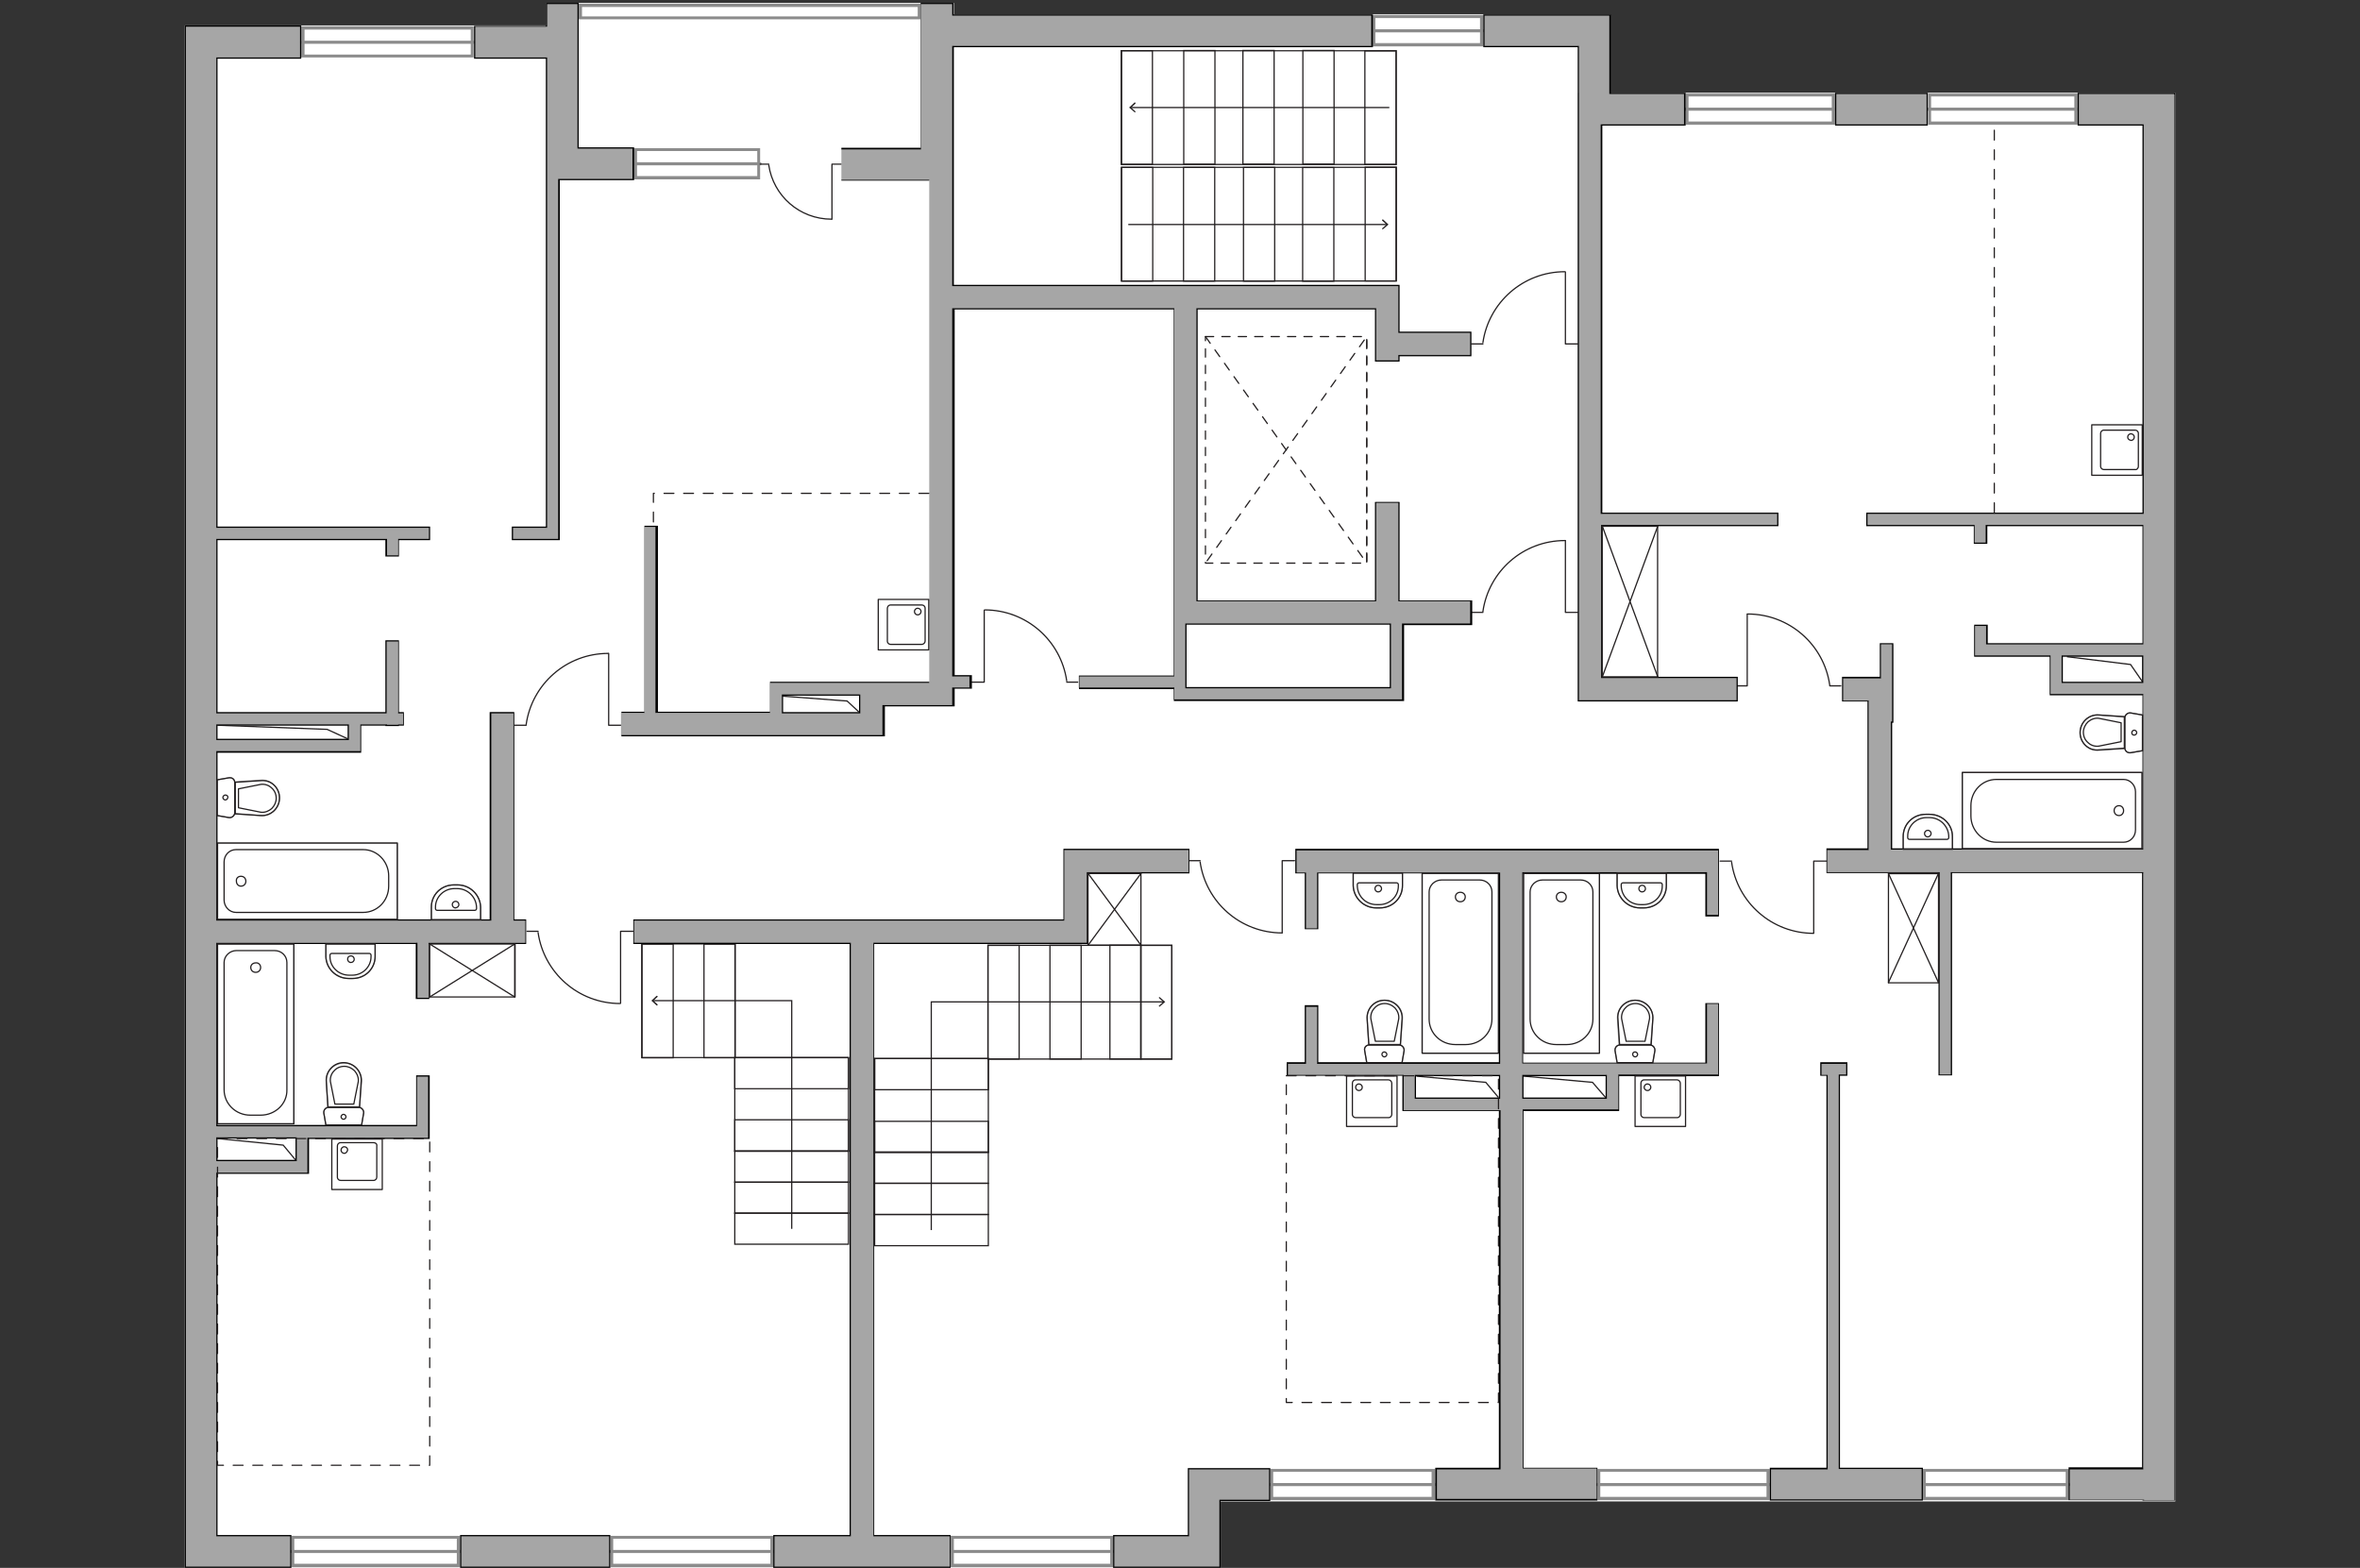 <?xml version="1.0" encoding="utf-8"?>
<!-- Generator: Adobe Illustrator 24.0.1, SVG Export Plug-In . SVG Version: 6.00 Build 0)  -->
<svg version="1.1" xmlns="http://www.w3.org/2000/svg" xmlns:xlink="http://www.w3.org/1999/xlink" x="0px" y="0px"
	 viewBox="0 0 575 382" style="enable-background:new 0 0 575 382;" xml:space="preserve">
<rect x="0" y="0" width="575" height="382" fill="#333333" stroke="none"/>
<style type="text/css">
	.st0{fill:#FFFFFF;}
	.st1{fill:#8C8C8C;}
	.st2{fill:#FFFFFF;stroke:#8C8C8C;stroke-width:0.75;stroke-linecap:round;stroke-miterlimit:10;}
	.st3{fill:none;stroke:#231F20;stroke-width:0.3;stroke-linecap:round;stroke-linejoin:round;stroke-miterlimit:22.926;}
	.st4{fill:none;stroke:#231F20;stroke-width:0.3;stroke-miterlimit:22.926;}
	.st5{fill:#231F20;}
	
		.st6{fill:none;stroke:#231F20;stroke-width:0.3;stroke-linecap:round;stroke-linejoin:round;stroke-miterlimit:22.926;stroke-dasharray:2;}
	.st7{fill:#A6A6A6;}
	.st8{opacity:0.5;fill:none;stroke:#231F20;stroke-width:0.3;stroke-linecap:round;stroke-linejoin:round;stroke-miterlimit:10;}
	.st9{fill:none;stroke:#231F20;stroke-width:0.3;stroke-linecap:round;stroke-linejoin:round;stroke-miterlimit:10;}
	.st10{opacity:0.5;}
	
		.st11{fill:none;stroke:#231F20;stroke-width:0.3;stroke-linecap:round;stroke-linejoin:round;stroke-miterlimit:22.926;stroke-dasharray:2.389;}
</style>
<g id="bg">
	<polygon class="st0" points="530,22.6 392.4,22.6 392.4,3.5 232.4,3.5 232.4,0.7 133,0.7 133,6.2 45,6.2 45,382 297.4,382 
		297.4,365.8 530,365.8 	"/>
</g>
<g id="windows">
	<g>
		<rect x="71.4" y="374.5" class="st0" width="40.3" height="6.9"/>
		<path class="st1" d="M111.3,374.9v6.1H71.7v-6.1H111.3 M112.1,374.2H71v7.6h41.1V374.2L112.1,374.2z"/>
	</g>
	<line class="st2" x1="112.1" y1="378" x2="71" y2="378"/>
	<g>
		<rect x="149.1" y="374.5" class="st0" width="39" height="6.9"/>
		<path class="st1" d="M187.7,374.9v6.1h-38.3v-6.1H187.7 M188.5,374.2h-39.8v7.6h39.8V374.2L188.5,374.2z"/>
	</g>
	<line class="st2" x1="188.5" y1="378" x2="148.7" y2="378"/>
	<g>
		<rect x="232" y="374.5" class="st0" width="38.9" height="6.9"/>
		<path class="st1" d="M270.5,374.9v6.1h-38.1v-6.1H270.5 M271.2,374.2h-39.6v7.6h39.6V374.2L271.2,374.2z"/>
	</g>
	<line class="st2" x1="271.2" y1="378" x2="231.6" y2="378"/>
	<g>
		<rect x="309.9" y="358.2" class="st0" width="39.3" height="6.9"/>
		<path class="st1" d="M348.8,358.6v6.1h-38.6v-6.1H348.8 M349.6,357.9h-40.1v7.6h40.1V357.9L349.6,357.9z"/>
	</g>
	<line class="st2" x1="349.6" y1="361.7" x2="309.5" y2="361.7"/>
	<g>
		<rect x="389.5" y="358.2" class="st0" width="41.3" height="6.9"/>
		<path class="st1" d="M430.4,358.6v6.1h-40.5v-6.1H430.4 M431.2,357.9h-42v7.6h42V357.9L431.2,357.9z"/>
	</g>
	<line class="st2" x1="431.2" y1="361.7" x2="389.2" y2="361.7"/>
	<g>
		<rect x="468.9" y="358.2" class="st0" width="34.8" height="6.9"/>
		<path class="st1" d="M503.3,358.6v6.1h-34.1v-6.1H503.3 M504.1,357.9h-35.6v7.6h35.6V357.9L504.1,357.9z"/>
	</g>
	<line class="st2" x1="504.1" y1="361.7" x2="468.5" y2="361.7"/>
	<g>
		<rect x="411" y="23.1" class="st0" width="35.7" height="6.9"/>
		<path class="st1" d="M446.3,23.5v6.1h-34.9v-6.1H446.3 M447.1,22.8h-36.4v7.6h36.4V22.8L447.1,22.8z"/>
	</g>
	<line class="st2" x1="447.1" y1="26.6" x2="410.6" y2="26.6"/>
	<g>
		<rect x="470.1" y="23.1" class="st0" width="35.7" height="6.9"/>
		<path class="st1" d="M505.4,23.5v6.1h-34.9v-6.1H505.4 M506.2,22.8h-36.4v7.6h36.4V22.8L506.2,22.8z"/>
	</g>
	<line class="st2" x1="506.2" y1="26.6" x2="469.7" y2="26.6"/>
	<g>
		<rect x="334.8" y="4" class="st0" width="26.2" height="6.9"/>
		<path class="st1" d="M360.6,4.4v6.1h-25.5V4.4H360.6 M361.4,3.7h-27v7.6h27V3.7L361.4,3.7z"/>
	</g>
	<line class="st2" x1="361.4" y1="7.5" x2="334.4" y2="7.5"/>
	<g>
		<rect x="154.8" y="36.4" class="st0" width="30" height="6.9"/>
		<path class="st1" d="M184.5,36.8v6.1h-29.3v-6.1H184.5 M185.2,36.1h-30.8v7.6h30.8V36.1L185.2,36.1z"/>
	</g>
	<line class="st2" x1="185.2" y1="39.9" x2="154.4" y2="39.9"/>
	<g>
		<rect x="73.8" y="6.8" class="st0" width="41.3" height="6.9"/>
		<path class="st1" d="M114.7,7.2v6.1H74.2V7.2H114.7 M115.4,6.4h-42v7.6h42V6.4L115.4,6.4z"/>
	</g>
	<line class="st2" x1="115.4" y1="10.3" x2="73.4" y2="10.3"/>
	<g>
		<rect x="141.4" y="1.3" class="st0" width="82.6" height="3.1"/>
		<path class="st1" d="M223.6,1.7V4h-81.8V1.7H223.6 M224.3,0.9H141v3.8h83.3V0.9L224.3,0.9z"/>
	</g>
</g>
<g id="plan">
	<g>
		<polyline class="st3" points="202.7,53.4 202.7,40 205,40 		"/>
		<line class="st3" x1="185.2" y1="40" x2="187.3" y2="40"/>
		<path class="st3" d="M187.3,40.2c1.1,7.5,7.5,13.2,15.3,13.2"/>
	</g>
	<g>
		<polyline class="st3" points="148.3,159.2 148.3,176.7 151.3,176.7 		"/>
		<line class="st3" x1="125.4" y1="176.7" x2="128.2" y2="176.7"/>
		<path class="st3" d="M128.2,176.5c1.4-9.8,9.8-17.3,20-17.3"/>
	</g>
	<g>
		<polyline class="st3" points="151.2,244.4 151.2,226.9 154.2,226.9 		"/>
		<line class="st3" x1="128.4" y1="226.9" x2="131.1" y2="226.9"/>
		<path class="st3" d="M131.1,227.2c1.4,9.8,9.8,17.3,20,17.3"/>
	</g>
	<g>
		<polyline class="st3" points="239.8,148.7 239.8,166.2 236.8,166.2 		"/>
		<line class="st3" x1="262.6" y1="166.2" x2="259.9" y2="166.2"/>
		<path class="st3" d="M259.9,165.9c-1.4-9.8-9.8-17.3-20-17.3"/>
	</g>
	<g>
		<polyline class="st3" points="381.4,131.7 381.4,149.2 384.4,149.2 		"/>
		<line class="st3" x1="358.5" y1="149.2" x2="361.3" y2="149.2"/>
		<path class="st3" d="M361.3,149c1.4-9.8,9.8-17.3,20-17.3"/>
	</g>
	<g>
		<polyline class="st3" points="381.4,66.3 381.4,83.8 384.4,83.8 		"/>
		<line class="st3" x1="358.5" y1="83.8" x2="361.3" y2="83.8"/>
		<path class="st3" d="M361.3,83.5c1.4-9.8,9.8-17.3,20-17.3"/>
	</g>
	<g>
		<polyline class="st3" points="312.4,227.2 312.4,209.7 315.4,209.7 		"/>
		<line class="st3" x1="289.6" y1="209.7" x2="292.4" y2="209.7"/>
		<path class="st3" d="M292.4,210c1.4,9.8,9.8,17.3,20,17.3"/>
	</g>
	<g>
		<polyline class="st3" points="425.7,149.6 425.7,167.1 422.7,167.1 		"/>
		<line class="st3" x1="448.5" y1="167.1" x2="445.8" y2="167.1"/>
		<path class="st3" d="M445.8,166.9c-1.4-9.8-9.8-17.3-20-17.3"/>
	</g>
	<g>
		<polyline class="st3" points="441.9,227.3 441.9,209.8 445,209.8 		"/>
		<line class="st3" x1="419.1" y1="209.8" x2="421.9" y2="209.8"/>
		<path class="st3" d="M421.9,210.1c1.4,9.8,9.8,17.3,20,17.3"/>
	</g>
	<g>
		<g>
			<line class="st4" x1="274.9" y1="54.7" x2="337.9" y2="54.7"/>
			<g>
				<polygon class="st5" points="336.9,55.9 336.7,55.7 337.8,54.7 336.7,53.7 336.9,53.4 338.3,54.7 				"/>
			</g>
		</g>
	</g>
	
		<rect x="292.9" y="21.2" transform="matrix(6.578643e-14 -1 1 6.578643e-14 252.036 361.361)" class="st4" width="27.7" height="66.9"/>
	
		<rect x="263.2" y="50.9" transform="matrix(6.123234e-17 -1 1 6.123234e-17 222.356 331.681)" class="st4" width="27.7" height="7.6"/>
	
		<rect x="278.3" y="50.9" transform="matrix(6.123234e-17 -1 1 6.123234e-17 237.461 346.786)" class="st4" width="27.7" height="7.6"/>
	
		<rect x="292.9" y="50.9" transform="matrix(6.123234e-17 -1 1 6.123234e-17 252.069 361.394)" class="st4" width="27.7" height="7.6"/>
	
		<rect x="307.3" y="50.9" transform="matrix(6.123234e-17 -1 1 6.123234e-17 266.485 375.809)" class="st4" width="27.7" height="7.6"/>
	
		<rect x="322.6" y="50.9" transform="matrix(6.123234e-17 -1 1 6.123234e-17 281.716 391.041)" class="st4" width="27.7" height="7.6"/>
	<g>
		<g>
			<line class="st4" x1="338.5" y1="26.2" x2="275.5" y2="26.2"/>
			<g>
				<polygon class="st5" points="276.5,24.9 276.7,25.2 275.6,26.2 276.7,27.2 276.5,27.4 275.1,26.2 				"/>
			</g>
		</g>
	</g>
	
		<rect x="292.9" y="-7.3" transform="matrix(-1.644967e-13 1 -1 -1.644967e-13 332.863 -280.534)" class="st4" width="27.7" height="66.9"/>
	
		<rect x="322.6" y="22.4" transform="matrix(-1.836970e-16 1 -1 -1.836970e-16 362.543 -310.214)" class="st4" width="27.7" height="7.6"/>
	
		<rect x="307.4" y="22.4" transform="matrix(-1.836970e-16 1 -1 -1.836970e-16 347.438 -295.11)" class="st4" width="27.7" height="7.6"/>
	
		<rect x="292.8" y="22.4" transform="matrix(-1.836970e-16 1 -1 -1.836970e-16 332.83 -280.502)" class="st4" width="27.7" height="7.6"/>
	
		<rect x="278.4" y="22.4" transform="matrix(-1.836970e-16 1 -1 -1.836970e-16 318.414 -266.086)" class="st4" width="27.7" height="7.6"/>
	
		<rect x="263.2" y="22.4" transform="matrix(-1.836970e-16 1 -1 -1.836970e-16 303.183 -250.854)" class="st4" width="27.7" height="7.6"/>
	<g>
		<rect x="293.7" y="82" class="st6" width="39.3" height="55.2"/>
		<polyline class="st6" points="293.7,82 333,137.2 333,82 293.7,137.2 		"/>
	</g>
	<polyline class="st4" points="522,166.1 519.1,161.9 503.6,160 	"/>
	<polyline class="st4" points="391.2,267.4 388,263.7 371.2,262.2 	"/>
	<polyline class="st4" points="365.1,267.4 362,263.7 345.1,262.2 	"/>
	<polyline class="st4" points="72,282.6 69,279 53,277.4 	"/>
	<polyline class="st4" points="84.7,180 79.7,177.7 53,176.7 	"/>
	<polyline class="st4" points="209.3,173.5 206.4,170.8 190.6,169.6 	"/>
	
		<rect x="249.3" y="221.7" transform="matrix(-2.999663e-11 1 -1 -2.999663e-11 507.211 -18.975)" class="st4" width="27.7" height="44.8"/>
	
		<rect x="230.7" y="240.3" transform="matrix(-4.506014e-11 1 -1 -4.506014e-11 488.609 -0.374)" class="st4" width="27.7" height="7.6"/>
	
		<rect x="245.8" y="240.3" transform="matrix(-4.506014e-11 1 -1 -4.506014e-11 503.714 -15.478)" class="st4" width="27.7" height="7.6"/>
	
		<rect x="260.4" y="240.3" transform="matrix(-4.502728e-11 1 -1 -4.502728e-11 518.322 -30.086)" class="st4" width="27.7" height="7.6"/>
	<rect x="213.1" y="280.7" class="st4" width="27.7" height="7.6"/>
	<rect x="213.1" y="288.3" class="st4" width="27.7" height="7.6"/>
	<rect x="213.1" y="295.9" class="st4" width="27.7" height="7.6"/>
	
		<rect x="267.9" y="240.3" transform="matrix(-4.502728e-11 1 -1 -4.502728e-11 525.812 -37.576)" class="st4" width="27.7" height="7.6"/>
	<g>
		<g>
			<polyline class="st4" points="226.9,299.7 226.9,244.1 283.5,244.1 			"/>
			<g>
				<polygon class="st5" points="282.5,245.3 282.3,245.1 283.4,244.1 282.3,243.1 282.5,242.9 283.9,244.1 				"/>
			</g>
		</g>
	</g>
	<rect x="213.1" y="257.9" class="st4" width="27.7" height="22.8"/>
	<rect x="213.1" y="273.2" class="st4" width="27.7" height="7.6"/>
	<rect x="213.1" y="257.9" class="st4" width="27.7" height="7.6"/>
	
		<rect x="153.9" y="232.5" transform="matrix(-7.531937e-12 1 -1 -7.531937e-12 411.568 76.07)" class="st4" width="27.7" height="22.7"/>
	
		<rect x="161.5" y="240" transform="matrix(1.641293e-13 1 -1 1.641293e-13 419.12 68.518)" class="st4" width="27.7" height="7.6"/>
	
		<rect x="146.4" y="240" transform="matrix(1.641293e-13 1 -1 1.641293e-13 404.016 83.622)" class="st4" width="27.7" height="7.6"/>
	
		<rect x="179.1" y="280.4" transform="matrix(-1 1.313279e-13 -1.313279e-13 -1 385.824 568.461)" class="st4" width="27.7" height="7.6"/>
	
		<rect x="179.1" y="288" transform="matrix(-1 1.313279e-13 -1.313279e-13 -1 385.824 583.6)" class="st4" width="27.7" height="7.6"/>
	
		<rect x="179.1" y="295.6" transform="matrix(-1 1.970531e-13 -1.970531e-13 -1 385.824 598.739)" class="st4" width="27.7" height="7.6"/>
	<g>
		<g>
			<polyline class="st4" points="192.9,299.4 192.9,243.8 159.1,243.8 			"/>
			<g>
				<polygon class="st5" points="160,242.6 160.3,242.8 159.2,243.8 160.3,244.8 160,245 158.7,243.8 				"/>
			</g>
		</g>
	</g>
	
		<rect x="179.1" y="257.6" transform="matrix(-1 -1.315729e-13 1.315729e-13 -1 385.824 538.091)" class="st4" width="27.7" height="22.8"/>
	
		<rect x="179.1" y="272.9" transform="matrix(-1 -1.224647e-16 1.224647e-16 -1 385.824 553.322)" class="st4" width="27.7" height="7.6"/>
	
		<rect x="179.1" y="257.6" transform="matrix(-1 -1.224647e-16 1.224647e-16 -1 385.824 522.859)" class="st4" width="27.7" height="7.6"/>
	<g>
		<g>
			<polygon class="st7" points="124.8,131.4 124.8,128.4 133.1,128.4 133.1,14.1 115.6,14.1 115.6,6.4 133.1,6.4 133.1,0.8 
				140.9,0.8 140.9,36 154.3,36 154.3,43.7 136.2,43.7 136.2,131.4 			"/>
			<path d="M140.7,1v5.3v8v21.6v0.3h0.3h13.1v7.4H141h-4.7H136v0.3v87.4h-0.3H133h-8v-2.7h8h0.3v-0.3V43.9v-4v-4V14.3V14H133h-17.2
				V6.5H133h0.3V6.2V1H140.7 M141,0.7h-8v5.6h-17.5v8H133v21.6v4v4v84.4h-8.3v3.3h8.3h2.8h0.6V43.9h4.7h13.4v-8H141V14.3v-8V0.7
				L141,0.7z"/>
		</g>
		<g>
			<rect x="112.2" y="374.1" class="st7" width="36.3" height="7.7"/>
			<path d="M148.4,374.3v7.4h-36v-7.4H148.4 M148.7,374h-36.6v8h36.6V374L148.7,374z"/>
		</g>
		<g>
			<polygon class="st7" points="271.4,381.8 271.4,374.1 289.6,374.1 289.6,357.8 309.4,357.8 309.4,365.5 297.3,365.5 297.3,381.8 
							"/>
			<path d="M309.2,358v7.4h-11.8h-0.3v0.3v8.3v7.7h-7.7h-17.9v-7.4h17.9h0.3V374v-8.3V358h7.7H309.2 M309.5,357.7h-12.1h-8v8v8.3
				h-18.2v8h18.2h8v-8v-8.3h12.1V357.7L309.5,357.7z"/>
		</g>
		<g>
			<rect x="447.2" y="22.7" class="st7" width="22.3" height="7.7"/>
			<path d="M469.4,22.9v7.4h-22v-7.4H469.4 M469.7,22.6h-22.6v8h22.6V22.6L469.7,22.6z"/>
		</g>
		<g>
			<path class="st7" d="M522.2,365.6v-0.1h-17.9v-7.7h17.9V212.7h-46.6V262h-3v-49.3h-27.4v-5.7h10.1v-36.1h-6.2v-5.7h9.2v-8.2h3
				V176h-0.3v30.9h61.2v-37.6h-22.7v-9.4H481v-7.5h3v4.5h38.1V128H484v4.3h-3V128h-26.2v-3h67.3V30.4h-15.8v-7.7h23.5v0.1h0.1v342.8
				H522.2z M502.5,166.3h19.6v-6.4h-19.6V166.3z"/>
			<path d="M529.7,22.9V23h0.1v342.5h-7.4v-0.1H522h-0.1h-17.6V358h17.6h0.3v-0.3V212.8v-0.3h-0.3h-46.3h-0.3v0.3v49h-2.7v-49v-0.3
				h-0.3H461h-6h-9.8v-5.4h9.8h0.3v-0.3V171v-0.3H455h-5.9v-5.4h5.9h3h0.3v-0.3V157h2.7v18.8h0h-0.3v0.3v30.6v0.3h0.3h60.9h0.3v-0.3
				v-37.3v-0.3h-0.3h-19.3h-3v-3v-6.1v-0.3h-0.3h-15.1h-3v-3v-4.2h2.7v4.2v0.3h0.3h15.1h3.3h19.3h0.3v-0.3v-28.5v-0.3h-0.3h-37.8
				h-0.3v0.3v4h-2.7v-4v-0.3h-0.3H455v-2.7h25.9h3.3h37.8h0.3v-0.3V30.6v-0.3h-0.3h-15.5v-7.4H529.7 M502.3,166.4h0.3h19.3h0.3v-0.3
				v-6.1v-0.3h-0.3h-19.3h-0.3v0.3v6.1V166.4 M530,22.6h-23.8v8h15.8v94.3h-37.8h-3.3h-26.2v3.3h26.2v4.3h3.3v-4.3h37.8v28.5h-19.3
				h-3.3h-15.1v-4.5h-3.3v4.5v3.3h3.3h15.1v6.1v3.3h3.3h19.3v37.3H461v-30.6h0.3v-19.4H458v8.2h-3h-6.2v6h6.2v35.8H445v6H455h6h11.3
				v49.3h3.3v-49.3h46.3v144.8h-17.9v8h17.9h0.1v0.1h8V22.7H530V22.6L530,22.6L530,22.6z M502.6,166.1v-6.1h19.3v6.1H502.6
				L502.6,166.1z"/>
		</g>
		<g>
			<polygon class="st7" points="188.6,381.8 188.6,374.1 207.2,374.1 207.2,229.8 154.4,229.8 154.4,224.1 259.2,224.1 259.2,206.9 
				289.8,206.9 289.8,212.7 265,212.7 265,229.8 212.9,229.8 212.9,374.1 231.5,374.1 231.5,381.8 			"/>
			<path d="M289.6,207.1v5.4h-24.5h-0.3v0.3v16.9h-0.1h-5.6h-46h-0.3v0.3v144v0.3h0.3h18.3v7.4H213h-3h-3h-18.3v-7.4H207h0.3V374
				V230v-0.3H207h-52.5v-5.4H207h6h46h0.3V224v-11.2v-5.7h5.7H289.6 M289.9,206.8h-24.8h-6v6V224h-46h-6h-52.8v6H207v144h-18.6v8
				H207h3h3h18.6v-8H213V230h46h5.6h0.4v-17.2h24.8V206.8L289.9,206.8z"/>
		</g>
		<g>
			<path class="st7" d="M151.3,179.4v-5.7h5.6v-45.3h3v45.3h27.6v-7.3h38.9V43.9h-21.4v-7.7h19.4V0.8h7.7v2.8h102.1v7.7H232.2v58.2
				h108.7v11.4h17.5v5.7h-17.5V88h-5.7V75.2h-43.5v71.1h43.5v-24h5.7v24h17.5v5.7h-16.6v18.5h-55.9v-2.9h-23.1v-3h23.1V75.2h-53.7
				v89.4h4.2v3h-4.2v4.3h-17v7.3H151.3z M190.6,173.6h18.8V172h0v-2.7h-18.8V173.6z M288.9,167.5h49.8v-15.5h-49.8V167.5z"/>
			<path d="M232,1v2.5v0.3h0.3h101.8v7.4H232.3H232v0.3v24.4V36v7.9v0.2v25.3v0.3h0.3h53.4h6H335h5.7v5.7v5.4v0.3h0.3h17.2v5.4H341
				h-0.3v0.3v1h-5.4v-1v-6v-5.4v-0.3H335h-43.2h-0.3v0.3v70.8v0.3h0.3H335h0.3v-0.3v-23.7h5.4v23.7v0.3h0.3h17.2v5.4h-16.3h-0.3v0.3
				v15.2v3h-3h-49.5h-3v-2.6v-0.3h-0.3h-22.8v-2.7h22.8h0.3v-0.3v-12.3v-0.8v-1.7v-3.6V75.4v-0.3h-0.3h-53.4H232v0.3v89.1v0.3h0.3
				h3.9v2.7h-3.9H232v0.3v4h-5.7h-11h-0.3v0.3v1.3v5.7h-5.7h-57.9v-5.4h5.3h0.3v-0.3v-45h2.7v45v0.3h0.3h27.3h0.3v-0.3v-4v-3h3h18.5
				h4.5h1.5h11h0.3v-0.3V75.4v-6V44.1v-0.3h-0.3h-21.1v-7.4h19.1h0.3V36V11.5v-8V1H232 M288.8,167.7h0.3h49.5h0.3v-0.3v-15.2v-0.3
				h-0.3H335h-45.9h-0.3v0.3v12.3v2.9V167.7 M190.5,173.8h0.3h18.5h0.3v-0.3v-1.3l0-0.3v-2.4v-0.3h-0.3h-18.5h-0.3v0.3v4V173.8
				 M232.3,0.7h-8v2.8v8V36H205v8h21.4v25.3v6v90.8h-11h-1.5h-4.5h0h-18.5h-3.3v3.3v4h-27.3v-45.3h-3.3v45.3h-5.6v6h58.2h6v-6v-1.3
				h11h6v-4.3h4.2v-3.3h-4.2V75.4h53.4v70.8v3.6v1.7v0.8v12.3h-23.1v3.3h23.1v2.9h3.3h49.5h3.3v-3.3v-15.2h16.6v-6H341v-24h-6v24
				h-43.2V75.4H335v5.4v6v1.3h6v-1.3h17.5v-6H341v-5.4v-6h-6h-43.2h-6h-53.4V44.1v-0.2V36v-0.2V11.5h102.1v-8H232.3V0.7L232.3,0.7z
				 M289.1,167.4v-2.9v-12.3H335h3.6v15.2H289.1L289.1,167.4z M190.8,173.5v-4h18.5v2.7h0v1.3H190.8L190.8,173.5z"/>
		</g>
		<g>
			<polygon class="st7" points="384.5,170.8 384.5,22.7 384.6,22.6 384.6,11.3 361.5,11.3 361.5,3.6 392.3,3.6 392.3,22.7 
				410.5,22.7 410.5,30.4 390.2,30.4 390.2,125 433.2,125 433.2,128 390.2,128 390.2,165.1 423.2,165.1 423.2,170.8 			"/>
			<path d="M392.1,3.8v7.7v11.1v0.3h0.3h17.9v7.4h-17.9l-0.3,0h-1.8h-0.3v0.3v94.3v0.3h0.3H433v2.7h-42.6h-0.3v0.3v36.7v0.3h0.3
				h32.7v5.4h-32.7h-5.7v-5.7V30.6v-5.5v-2.2h0v-0.3V11.5v-0.3h-0.3h-22.7V3.8h22.7H392.1 M392.4,3.5h-8h-23v8h23v11.1h0v2.5v5.5
				v134.3v6h6h33v-6h-33v-36.7h42.9v-3.3h-42.9V30.6h2.1v0h18.2v-8h-18.2V11.5V3.5L392.4,3.5z"/>
		</g>
		<g>
			<path class="st7" d="M45.1,381.8V6.4h28.2v7.7H52.8v114.3h51.8v3h-7.6v4h-3v-4H52.8v42.2h41.2v-17.5h3v17.5h1.2v3h-1.2v0.1h-3
				l-0.1-0.1h-6v6.5H52.8v40.9h66.7v-50.5h5.7v50.5h2.9v5.7h-23.7v13.4h-3v-13.4H52.8v44.4h48.6v-12.1h3v15.2H75.2v8.6H52.8v88.3h18
				v7.7H45.1z M52.8,282.8h19.3v-5.5H52.8V282.8z M52.8,180.2h32v-3.5h-32V180.2z"/>
			<path d="M73.1,6.5V14H53h-0.3v0.3v114v0.3H53h40.9h3.3h7.3v2.7h-7.3H97v0.3v3.7h-2.7v-3.7v-0.3h-0.3H53h-0.3v0.3v41.9v0.3H53
				h40.9h0.3v-0.3v-17.2H97v17.2v0.3h0.3h0.9v2.7h-0.9H97v0.1h-2.7v-0.1h-0.3h-5.9h-0.3v0.3v3.2v3h-3H53h-0.3v0.3V224v0.3H53h66.4
				h0.3V224v-50.2h5.4V224v0.3h0.3h2.6v5.4h-2.6h-6h-14.7h-0.3v0.3v13.1h-2.7V230v-0.3h-0.3H53h-0.3v0.3v44.1v0.3H53h19h3.3h26h0.3
				v-0.3v-11.8h2.7v14.9h-0.1h-3h-26h-0.3v0.3v5.2v3h-3H53h-0.3v0.3v88v0.3H53h17.7v7.4l-21.5,0h-3.9V230v-6V6.5H49h4H73.1
				 M52.7,180.3H53h31.7H85V180v-3.2v-0.3h-0.3H53h-0.3v0.3v3.2V180.3 M52.7,282.9H53h19h0.3v-0.3v-5.2v-0.3H72H53h-0.3v0.3v5.2
				V282.9 M73.4,6.2H53h-4h-4V224v6v152h4.2v0H71v-8H53v-88h19h3.3v-3.3v-5.2h26h3h0.4v-15.5h-3.3v12.1h-26H72H53V230h48.3v13.4h3.3
				V230h14.7h6h2.9v-6h-2.9v-50.5h-6V224H53v-40.6h31.7h3.3V180v-3.2h5.9v0.1h3.3v-0.1h1.2v-3.3h-1.2V156h-3.3v17.5H53v-41.9h40.9v4
				h3.3v-4h7.6v-3.3h-7.6h-3.3H53v-114h20.4V6.2L73.4,6.2z M53,180v-3.2h31.7v3.2H53L53,180z M53,282.6v-5.2h19v5.2H53L53,282.6z"/>
		</g>
		<g>
			<polygon class="st7" points="431.3,365.5 431.3,357.8 445.1,357.8 445.1,262 443.6,262 443.6,259 449.9,259 449.9,262 448.1,262 
				448.1,357.8 468.3,357.8 468.3,365.5 			"/>
			<path d="M449.8,259.1v2.7h-1.5H448v0.3v95.5v0.3h0.3h19.9v7.4h-36.7V358H445h0.3v-0.3v-95.5v-0.3H445h-1.2v-2.7h1.2h3.3H449.8
				 M450.1,258.8h-1.8H445h-1.5v3.3h1.5v95.5h-13.8v8h37.3v-8h-20.2v-95.5h1.8V258.8L450.1,258.8z"/>
		</g>
		<g>
			<path class="st7" d="M349.7,365.5v-7.7h15.5v-87.2h-23.5V262h-28.2v-3h4.4V245h3V259h44.3v-46.3H321v13.6h-3v-13.6h-2.3v-5.7
				h103.1v16.1h-3v-10.4H371V259h44.7v-14.5h3V262h-24.3v8.6H371v87.2h18v7.7H349.7z M371,267.5h20.3V262H371V267.5z M344.8,267.5
				h20.5V262h-20.5V267.5z"/>
			<path d="M418.6,207.1v15.8h-2.7v-10.1v-0.3h-0.3h-44.4h-0.3v0.3v46v0.3h0.3h44.4h0.3v-0.3v-14.2h2.7v14.2v3h-3h-21h-0.3v0.3v5.2
				v3h-3h-20h-0.3v0.3v86.9v0.3h0.3h17.7v7.4l-17.7,0l-6,0h-15.2V358h15.2h0.3v-0.3v-86.9v-0.3h-0.3H345h-3v-8.3v-0.3h-0.3h-20.5
				h-3.3h-4.1v-2.7h4.1h0.3v-0.3v-13.6h2.7v13.6v0.3h0.3h44h0.3v-0.3v-46v-0.3h-0.3h-44h-0.3v0.3v13.3h-2.7v-13.3v-0.3h-0.3h-2v-5.4
				h49.3h6h44.4H418.6 M370.9,267.7h0.3h20h0.3v-0.3v-5.2v-0.3h-0.3h-20h-0.3v0.3v5.2V267.7 M344.7,267.7h0.3h20.2h0.3v-0.3v-5.2
				v-0.3h-0.3H345h-0.3v0.3v5.2V267.7 M418.9,206.8h-0.1h-3.2h-44.4h-6h-49.6v6h2.3v13.6h3.3v-13.6h44v46h-44v-13.9h-3.3v13.9h-4.4
				v3.3h4.4h3.3h20.5v8.6h0.1h3.2h20.2v86.9h-15.5v8h15.5v0h6v0h18v-8h-18v-86.9h20h3.3v-3.3v-5.2h21h3.3v-3.3v-14.5h-3.3v14.5
				h-44.4v-46h44.4v10.4h3.3V206.8L418.9,206.8z M371.2,267.4v-5.2h20v5.2H371.2L371.2,267.4z M345,267.4v-5.2h20.2v5.2H345
				L345,267.4z"/>
		</g>
	</g>
	<g>
		<polyline class="st8" points="96.8,224 53,224 53,205.4 96.8,205.4 96.8,224 		"/>
		<polyline class="st9" points="96.8,224 53,224 53,205.4 96.8,205.4 96.8,224 		"/>
		<path class="st9" d="M94.7,213.4v2.5c0,3.6-2.8,6.4-6.2,6.4h-31c-1.6,0-2.9-1.4-2.9-3V210c0-1.7,1.3-3,2.9-3h31
			C91.9,207,94.7,209.9,94.7,213.4z"/>
		<path class="st9" d="M58.7,213.5c0.7,0,1.2,0.5,1.2,1.2c0,0.7-0.5,1.2-1.2,1.2c-0.6,0-1.1-0.5-1.1-1.2
			C57.5,214,58,213.5,58.7,213.5z"/>
	</g>
	<g>
		<polyline class="st8" points="53,273.8 53,230 71.6,230 71.6,273.8 53,273.8 		"/>
		<polyline class="st9" points="53,273.8 53,230 71.6,230 71.6,273.8 53,273.8 		"/>
		<path class="st9" d="M63.5,271.7H61c-3.6,0-6.4-2.8-6.4-6.2v-31c0-1.6,1.4-2.9,3-2.9h9.3c1.7,0,3,1.3,3,2.9v31
			C70,268.9,67.1,271.7,63.5,271.7z"/>
		<path class="st9" d="M63.5,235.7c0,0.7-0.5,1.2-1.2,1.2c-0.7,0-1.2-0.5-1.2-1.2c0-0.6,0.5-1.1,1.2-1.1
			C62.9,234.5,63.5,235,63.5,235.7z"/>
	</g>
	<g>
		<polyline class="st8" points="346.5,256.6 346.5,212.8 365.1,212.8 365.1,256.6 346.5,256.6 		"/>
		<polyline class="st9" points="346.5,256.6 346.5,212.8 365.1,212.8 365.1,256.6 346.5,256.6 		"/>
		<path class="st9" d="M357.1,254.5h-2.5c-3.6,0-6.4-2.8-6.4-6.2v-31c0-1.6,1.4-2.9,3-2.9h9.3c1.7,0,3,1.3,3,2.9v31
			C363.5,251.7,360.7,254.5,357.1,254.5z"/>
		<path class="st9" d="M357,218.5c0,0.7-0.5,1.2-1.2,1.2c-0.7,0-1.2-0.5-1.2-1.2c0-0.6,0.5-1.1,1.2-1.1
			C356.5,217.4,357,217.9,357,218.5z"/>
	</g>
	<g>
		<polyline class="st8" points="371.2,256.6 371.2,212.8 389.7,212.8 389.7,256.6 371.2,256.6 		"/>
		<polyline class="st9" points="371.2,256.6 371.2,212.8 389.7,212.8 389.7,256.6 371.2,256.6 		"/>
		<path class="st9" d="M381.7,254.5h-2.5c-3.6,0-6.4-2.8-6.4-6.2v-31c0-1.6,1.4-2.9,3-2.9h9.3c1.7,0,3,1.3,3,2.9v31
			C388.1,251.7,385.3,254.5,381.7,254.5z"/>
		<path class="st9" d="M381.6,218.5c0,0.7-0.5,1.2-1.2,1.2c-0.7,0-1.2-0.5-1.2-1.2c0-0.6,0.5-1.1,1.2-1.1
			C381.1,217.4,381.6,217.9,381.6,218.5z"/>
	</g>
	<g>
		<polyline class="st8" points="478.1,188.2 521.9,188.2 521.9,206.8 478.1,206.8 478.1,188.2 		"/>
		<polyline class="st9" points="478.1,188.2 521.9,188.2 521.9,206.8 478.1,206.8 478.1,188.2 		"/>
		<path class="st9" d="M480.2,198.8v-2.5c0-3.6,2.8-6.4,6.2-6.4h31c1.6,0,2.9,1.4,2.9,3v9.3c0,1.7-1.3,3-2.9,3h-31
			C483,205.2,480.2,202.3,480.2,198.8z"/>
		<path class="st9" d="M516.3,198.7c-0.7,0-1.2-0.5-1.2-1.2c0-0.7,0.5-1.2,1.2-1.2c0.6,0,1.1,0.5,1.1,1.2
			C517.4,198.2,516.9,198.7,516.3,198.7z"/>
	</g>
	<g>
		<g class="st10">
			<path class="st9" d="M57.2,190.7v7.3c0,0.7-0.7,1.3-1.4,1.2l-2.9-0.5V190l2.9-0.5C56.6,189.4,57.2,189.9,57.2,190.7z"/>
			<path class="st9" d="M57.3,198.2v-7.7l6.2-0.4c2.5-0.2,4.6,1.8,4.6,4.3c0,2.5-2.1,4.5-4.6,4.3L57.3,198.2z"/>
		</g>
		<g>
			<path class="st9" d="M57.2,190.7v7.3c0,0.7-0.7,1.3-1.4,1.2l-2.9-0.5V190l2.9-0.5C56.6,189.4,57.2,189.9,57.2,190.7z"/>
			<path class="st9" d="M68.1,194.4L68.1,194.4c0,2.5-2.1,4.5-4.6,4.3l-6.2-0.4v-7.7l6.2-0.4C66,189.9,68.1,191.9,68.1,194.4z"/>
			<path class="st9" d="M58.1,196.8l5.5,1.1c1,0.1,1.9-0.3,2.6-0.9c0.7-0.7,1.1-1.6,1.1-2.5c0-1-0.4-1.9-1.1-2.5
				c-0.7-0.7-1.7-1-2.6-0.9l-5.5,1.1V196.8z"/>
			<path class="st9" d="M54.9,193.7c-0.3,0-0.6,0.3-0.6,0.6c0,0.3,0.3,0.6,0.6,0.6c0.3,0,0.6-0.3,0.6-0.6
				C55.6,194,55.3,193.7,54.9,193.7z"/>
		</g>
	</g>
	<g>
		<g class="st10">
			<path class="st9" d="M80.1,269.8h7.3c0.7,0,1.3,0.7,1.2,1.4l-0.5,2.9h-8.7l-0.5-2.9C78.8,270.5,79.3,269.8,80.1,269.8z"/>
			<path class="st9" d="M87.6,269.8h-7.7l-0.4-6.2c-0.2-2.5,1.8-4.6,4.3-4.6c2.5,0,4.5,2.1,4.3,4.6L87.6,269.8z"/>
		</g>
		<g>
			<path class="st9" d="M80.1,269.8h7.3c0.7,0,1.3,0.7,1.2,1.4l-0.5,2.9h-8.7l-0.5-2.9C78.8,270.5,79.3,269.8,80.1,269.8z"/>
			<path class="st9" d="M83.7,258.9L83.7,258.9c2.5,0,4.5,2.1,4.3,4.6l-0.4,6.2h-7.7l-0.4-6.2C79.3,261,81.3,258.9,83.7,258.9z"/>
			<path class="st9" d="M86.2,269l1.1-5.5c0.1-1-0.3-1.9-0.9-2.6c-0.7-0.7-1.6-1.1-2.5-1.1c-1,0-1.9,0.4-2.5,1.1
				c-0.7,0.7-1,1.7-0.9,2.6l1.1,5.5H86.2z"/>
			<path class="st9" d="M83.1,272.1c0,0.3,0.3,0.6,0.6,0.6c0.3,0,0.6-0.3,0.6-0.6c0-0.3-0.3-0.6-0.6-0.6
				C83.4,271.5,83.1,271.8,83.1,272.1z"/>
		</g>
	</g>
	<g>
		<g class="st10">
			<path class="st9" d="M333.6,254.6h7.3c0.7,0,1.3,0.7,1.2,1.4l-0.5,2.9H333l-0.5-2.9C332.3,255.2,332.9,254.6,333.6,254.6z"/>
			<path class="st9" d="M341.2,254.5h-7.7l-0.4-6.2c-0.2-2.5,1.8-4.6,4.3-4.6c2.5,0,4.5,2.1,4.3,4.6L341.2,254.5z"/>
		</g>
		<g>
			<path class="st9" d="M333.6,254.6h7.3c0.7,0,1.3,0.7,1.2,1.4l-0.5,2.9H333l-0.5-2.9C332.3,255.2,332.9,254.6,333.6,254.6z"/>
			<path class="st9" d="M337.3,243.7L337.3,243.7c2.5,0,4.5,2.1,4.3,4.6l-0.4,6.2h-7.7l-0.4-6.2
				C332.9,245.8,334.8,243.7,337.3,243.7z"/>
			<path class="st9" d="M339.7,253.7l1.1-5.5c0.1-1-0.3-1.9-0.9-2.6c-0.7-0.7-1.6-1.1-2.5-1.1c-1,0-1.9,0.4-2.5,1.1
				c-0.7,0.7-1,1.7-0.9,2.6l1.1,5.5H339.7z"/>
			<path class="st9" d="M336.7,256.9c0,0.3,0.3,0.6,0.6,0.6c0.3,0,0.6-0.3,0.6-0.6c0-0.3-0.3-0.6-0.6-0.6
				C337,256.3,336.7,256.5,336.7,256.9z"/>
		</g>
	</g>
	<g>
		<g class="st10">
			<path class="st9" d="M394.7,254.6h7.3c0.7,0,1.3,0.7,1.2,1.4l-0.5,2.9H394l-0.5-2.9C393.4,255.2,394,254.6,394.7,254.6z"/>
			<path class="st9" d="M402.2,254.5h-7.7l-0.4-6.2c-0.2-2.5,1.8-4.6,4.3-4.6c2.5,0,4.5,2.1,4.3,4.6L402.2,254.5z"/>
		</g>
		<g>
			<path class="st9" d="M394.7,254.6h7.3c0.7,0,1.3,0.7,1.2,1.4l-0.5,2.9H394l-0.5-2.9C393.4,255.2,394,254.6,394.7,254.6z"/>
			<path class="st9" d="M398.4,243.7L398.4,243.7c2.5,0,4.5,2.1,4.3,4.6l-0.4,6.2h-7.7l-0.4-6.2
				C393.9,245.8,395.9,243.7,398.4,243.7z"/>
			<path class="st9" d="M400.8,253.7l1.1-5.5c0.1-1-0.3-1.9-0.9-2.6c-0.7-0.7-1.6-1.1-2.5-1.1c-1,0-1.9,0.4-2.5,1.1
				c-0.7,0.7-1,1.7-0.9,2.6l1.1,5.5H400.8z"/>
			<path class="st9" d="M397.8,256.9c0,0.3,0.3,0.6,0.6,0.6c0.3,0,0.6-0.3,0.6-0.6c0-0.3-0.3-0.6-0.6-0.6
				C398,256.3,397.8,256.5,397.8,256.9z"/>
		</g>
	</g>
	<g>
		<g class="st10">
			<path class="st9" d="M517.7,182.2v-7.3c0-0.7,0.7-1.3,1.4-1.2l2.9,0.5v8.7l-2.9,0.5C518.3,183.5,517.7,182.9,517.7,182.2z"/>
			<path class="st9" d="M517.6,174.7v7.7l-6.2,0.4c-2.5,0.2-4.6-1.8-4.6-4.3c0-2.5,2.1-4.5,4.6-4.3L517.6,174.7z"/>
		</g>
		<g>
			<path class="st9" d="M517.7,182.2v-7.3c0-0.7,0.7-1.3,1.4-1.2l2.9,0.5v8.7l-2.9,0.5C518.3,183.5,517.7,182.9,517.7,182.2z"/>
			<path class="st9" d="M506.8,178.5L506.8,178.5c0-2.5,2.1-4.5,4.6-4.3l6.2,0.4v7.7l-6.2,0.4C508.9,183,506.8,181,506.8,178.5z"/>
			<path class="st9" d="M516.8,176.1l-5.5-1.1c-1-0.1-1.9,0.3-2.6,0.9c-0.7,0.7-1.1,1.6-1.1,2.5c0,1,0.4,1.9,1.1,2.5
				c0.7,0.7,1.7,1,2.6,0.9l5.5-1.1V176.1z"/>
			<path class="st9" d="M520,179.1c0.3,0,0.6-0.3,0.6-0.6c0-0.3-0.3-0.6-0.6-0.6c-0.3,0-0.6,0.3-0.6,0.6
				C519.4,178.9,519.6,179.1,520,179.1z"/>
		</g>
	</g>
	<g>
		<path class="st8" d="M85,238.4h0.9c3.1,0,5.5-2.4,5.5-5.4V230h-12v3.1C79.5,236,81.9,238.4,85,238.4z"/>
		<g>
			<path class="st9" d="M85.1,237.6h0.7c2.5,0,4.6-2,4.6-4.5v-0.4c0-0.2-0.2-0.4-0.4-0.4h-9.2c-0.2,0-0.4,0.2-0.4,0.4v0.4
				C80.4,235.6,82.5,237.6,85.1,237.6z"/>
			<path class="st9" d="M84.7,233.7c0,0.4,0.3,0.8,0.8,0.8c0.4,0,0.8-0.3,0.8-0.8c0-0.4-0.3-0.8-0.8-0.8
				C85,232.9,84.7,233.2,84.7,233.7z"/>
			<path class="st9" d="M85,238.4h0.9c3.1,0,5.5-2.4,5.5-5.4V230h-12v3.1C79.5,236,81.9,238.4,85,238.4z"/>
		</g>
	</g>
	<g>
		<path class="st8" d="M111.5,215.6h-0.9c-3.1,0-5.5,2.4-5.5,5.4v3.1h12V221C117,218,114.5,215.6,111.5,215.6z"/>
		<g>
			<path class="st9" d="M111.4,216.5h-0.7c-2.5,0-4.6,2-4.6,4.5v0.4c0,0.2,0.2,0.4,0.4,0.4h9.2c0.2,0,0.4-0.2,0.4-0.4V221
				C116,218.5,113.9,216.5,111.4,216.5z"/>
			<path class="st9" d="M111.8,220.4c0-0.4-0.3-0.8-0.8-0.8c-0.4,0-0.8,0.3-0.8,0.8c0,0.4,0.3,0.8,0.8,0.8
				C111.5,221.1,111.8,220.8,111.8,220.4z"/>
			<path class="st9" d="M111.5,215.6h-0.9c-3.1,0-5.5,2.4-5.5,5.4v3.1h12V221C117,218,114.5,215.6,111.5,215.6z"/>
		</g>
	</g>
	<g>
		<path class="st8" d="M335.3,221.2h0.9c3.1,0,5.5-2.4,5.5-5.4v-3.1h-12v3.1C329.8,218.8,332.3,221.2,335.3,221.2z"/>
		<g>
			<path class="st9" d="M335.4,220.4h0.7c2.5,0,4.6-2,4.6-4.5v-0.4c0-0.2-0.2-0.4-0.4-0.4h-9.2c-0.2,0-0.4,0.2-0.4,0.4v0.4
				C330.8,218.4,332.8,220.4,335.4,220.4z"/>
			<path class="st9" d="M335,216.5c0,0.4,0.3,0.8,0.8,0.8c0.4,0,0.8-0.3,0.8-0.8c0-0.4-0.3-0.8-0.8-0.8
				C335.3,215.7,335,216.1,335,216.5z"/>
			<path class="st9" d="M335.3,221.2h0.9c3.1,0,5.5-2.4,5.5-5.4v-3.1h-12v3.1C329.8,218.8,332.3,221.2,335.3,221.2z"/>
		</g>
	</g>
	<g>
		<path class="st8" d="M399.6,221.2h0.9c3.1,0,5.5-2.4,5.5-5.4v-3.1h-12v3.1C394.1,218.8,396.6,221.2,399.6,221.2z"/>
		<g>
			<path class="st9" d="M399.7,220.4h0.7c2.5,0,4.6-2,4.6-4.5v-0.4c0-0.2-0.2-0.4-0.4-0.4h-9.2c-0.2,0-0.4,0.2-0.4,0.4v0.4
				C395.1,218.4,397.1,220.4,399.7,220.4z"/>
			<path class="st9" d="M399.3,216.5c0,0.4,0.3,0.8,0.8,0.8c0.4,0,0.8-0.3,0.8-0.8c0-0.4-0.3-0.8-0.8-0.8
				C399.6,215.7,399.3,216.1,399.3,216.5z"/>
			<path class="st9" d="M399.6,221.2h0.9c3.1,0,5.5-2.4,5.5-5.4v-3.1h-12v3.1C394.1,218.8,396.6,221.2,399.6,221.2z"/>
		</g>
	</g>
	<g>
		<path class="st8" d="M470.1,198.4h-0.9c-3.1,0-5.5,2.4-5.5,5.4v3.1h12v-3.1C475.7,200.8,473.2,198.4,470.1,198.4z"/>
		<g>
			<path class="st9" d="M470.1,199.2h-0.7c-2.5,0-4.6,2-4.6,4.5v0.4c0,0.2,0.2,0.4,0.4,0.4h9.2c0.2,0,0.4-0.2,0.4-0.4v-0.4
				C474.7,201.2,472.6,199.2,470.1,199.2z"/>
			<path class="st9" d="M470.5,203.1c0-0.4-0.3-0.8-0.8-0.8c-0.4,0-0.8,0.3-0.8,0.8c0,0.4,0.3,0.8,0.8,0.8
				C470.1,203.9,470.5,203.5,470.5,203.1z"/>
			<path class="st9" d="M470.1,198.4h-0.9c-3.1,0-5.5,2.4-5.5,5.4v3.1h12v-3.1C475.7,200.8,473.2,198.4,470.1,198.4z"/>
		</g>
	</g>
	<g>
		<g>
			
				<rect x="214" y="146" transform="matrix(6.123234e-17 -1 1 6.123234e-17 67.981 372.34)" class="st9" width="12.3" height="12.3"/>
		</g>
		<path class="st9" d="M225.4,156.2v-8c0-0.5-0.4-0.8-0.8-0.8h-7.6c-0.5,0-0.8,0.4-0.8,0.8v8c0,0.5,0.4,0.8,0.8,0.8h7.6
			C225,157,225.4,156.6,225.4,156.2z"/>
		<path class="st9" d="M222.8,149c0-0.4,0.3-0.8,0.8-0.8c0.4,0,0.8,0.3,0.8,0.8c0,0.4-0.3,0.8-0.8,0.8
			C223.1,149.8,222.8,149.4,222.8,149z"/>
	</g>
	<g>
		<g>
			
				<rect x="80.9" y="277.4" transform="matrix(-1 -1.224647e-16 1.224647e-16 -1 174.038 567.214)" class="st9" width="12.3" height="12.3"/>
		</g>
		<path class="st9" d="M91,278.4h-8c-0.5,0-0.8,0.4-0.8,0.8v7.6c0,0.5,0.4,0.8,0.8,0.8h8c0.5,0,0.8-0.4,0.8-0.8v-7.6
			C91.9,278.7,91.5,278.4,91,278.4z"/>
		<path class="st9" d="M83.9,281c-0.4,0-0.8-0.3-0.8-0.8c0-0.4,0.3-0.8,0.8-0.8c0.4,0,0.8,0.3,0.8,0.8C84.6,280.6,84.3,281,83.9,281
			z"/>
	</g>
	<g>
		<g>
			
				<rect x="328.1" y="262.2" transform="matrix(-1 -1.224647e-16 1.224647e-16 -1 668.481 536.65)" class="st9" width="12.3" height="12.3"/>
		</g>
		<path class="st9" d="M338.3,263.1h-8c-0.5,0-0.8,0.4-0.8,0.8v7.6c0,0.5,0.4,0.8,0.8,0.8h8c0.5,0,0.8-0.4,0.8-0.8v-7.6
			C339.1,263.5,338.7,263.1,338.3,263.1z"/>
		<path class="st9" d="M331.1,265.7c-0.4,0-0.8-0.3-0.8-0.8c0-0.4,0.3-0.8,0.8-0.8c0.4,0,0.8,0.3,0.8,0.8
			C331.9,265.4,331.5,265.7,331.1,265.7z"/>
	</g>
	<g>
		<g>
			
				<rect x="398.4" y="262.2" transform="matrix(-1 -1.224647e-16 1.224647e-16 -1 809.074 536.65)" class="st9" width="12.3" height="12.3"/>
		</g>
		<path class="st9" d="M408.6,263.1h-8c-0.5,0-0.8,0.4-0.8,0.8v7.6c0,0.5,0.4,0.8,0.8,0.8h8c0.5,0,0.8-0.4,0.8-0.8v-7.6
			C409.4,263.5,409,263.1,408.6,263.1z"/>
		<path class="st9" d="M401.4,265.7c-0.4,0-0.8-0.3-0.8-0.8c0-0.4,0.3-0.8,0.8-0.8c0.4,0,0.8,0.3,0.8,0.8
			C402.2,265.4,401.8,265.7,401.4,265.7z"/>
	</g>
	<polyline class="st11" points="226.3,120.2 159.2,120.2 159.2,128.2 	"/>
	<g>
		<rect x="104.7" y="230" class="st3" width="20.8" height="12.9"/>
		<polyline class="st3" points="104.7,230 125.4,242.9 125.4,230 104.7,242.9 		"/>
	</g>
	<g>
		
			<rect x="262.8" y="215.1" transform="matrix(6.123234e-17 -1 1 6.123234e-17 49.98 493.092)" class="st3" width="17.5" height="12.9"/>
		<polyline class="st3" points="265.1,230.3 278,212.8 265.1,212.8 278,230.3 		"/>
	</g>
	<g>
		
			<rect x="378.8" y="139.8" transform="matrix(6.123234e-17 -1 1 6.123234e-17 250.566 543.699)" class="st3" width="36.7" height="13.5"/>
		<polyline class="st3" points="390.4,164.9 403.9,128.2 390.4,128.2 403.9,164.9 		"/>
	</g>
	<g>
		
			<rect x="452.9" y="220" transform="matrix(6.123234e-17 -1 1 6.123234e-17 240.109 692.353)" class="st3" width="26.6" height="12.2"/>
		<polyline class="st3" points="460.1,239.4 472.3,212.8 460.1,212.8 472.3,239.4 		"/>
	</g>
	<line class="st11" x1="485.9" y1="124.9" x2="485.9" y2="30.4"/>
	<g>
		<g>
			
				<rect x="509.6" y="103.5" transform="matrix(6.123234e-17 -1 1 6.123234e-17 406.146 625.398)" class="st9" width="12.3" height="12.3"/>
		</g>
		<path class="st9" d="M521,113.6v-8c0-0.5-0.4-0.8-0.8-0.8h-7.6c-0.5,0-0.8,0.4-0.8,0.8v8c0,0.5,0.4,0.8,0.8,0.8h7.6
			C520.6,114.5,521,114.1,521,113.6z"/>
		<path class="st9" d="M518.4,106.5c0-0.4,0.3-0.8,0.8-0.8c0.4,0,0.8,0.3,0.8,0.8c0,0.4-0.3,0.8-0.8,0.8
			C518.7,107.2,518.4,106.9,518.4,106.5z"/>
	</g>
	<rect x="313.4" y="262.1" class="st11" width="51.7" height="79.6"/>
	<rect x="53" y="277.4" class="st11" width="51.7" height="79.6"/>
</g>
</svg>
